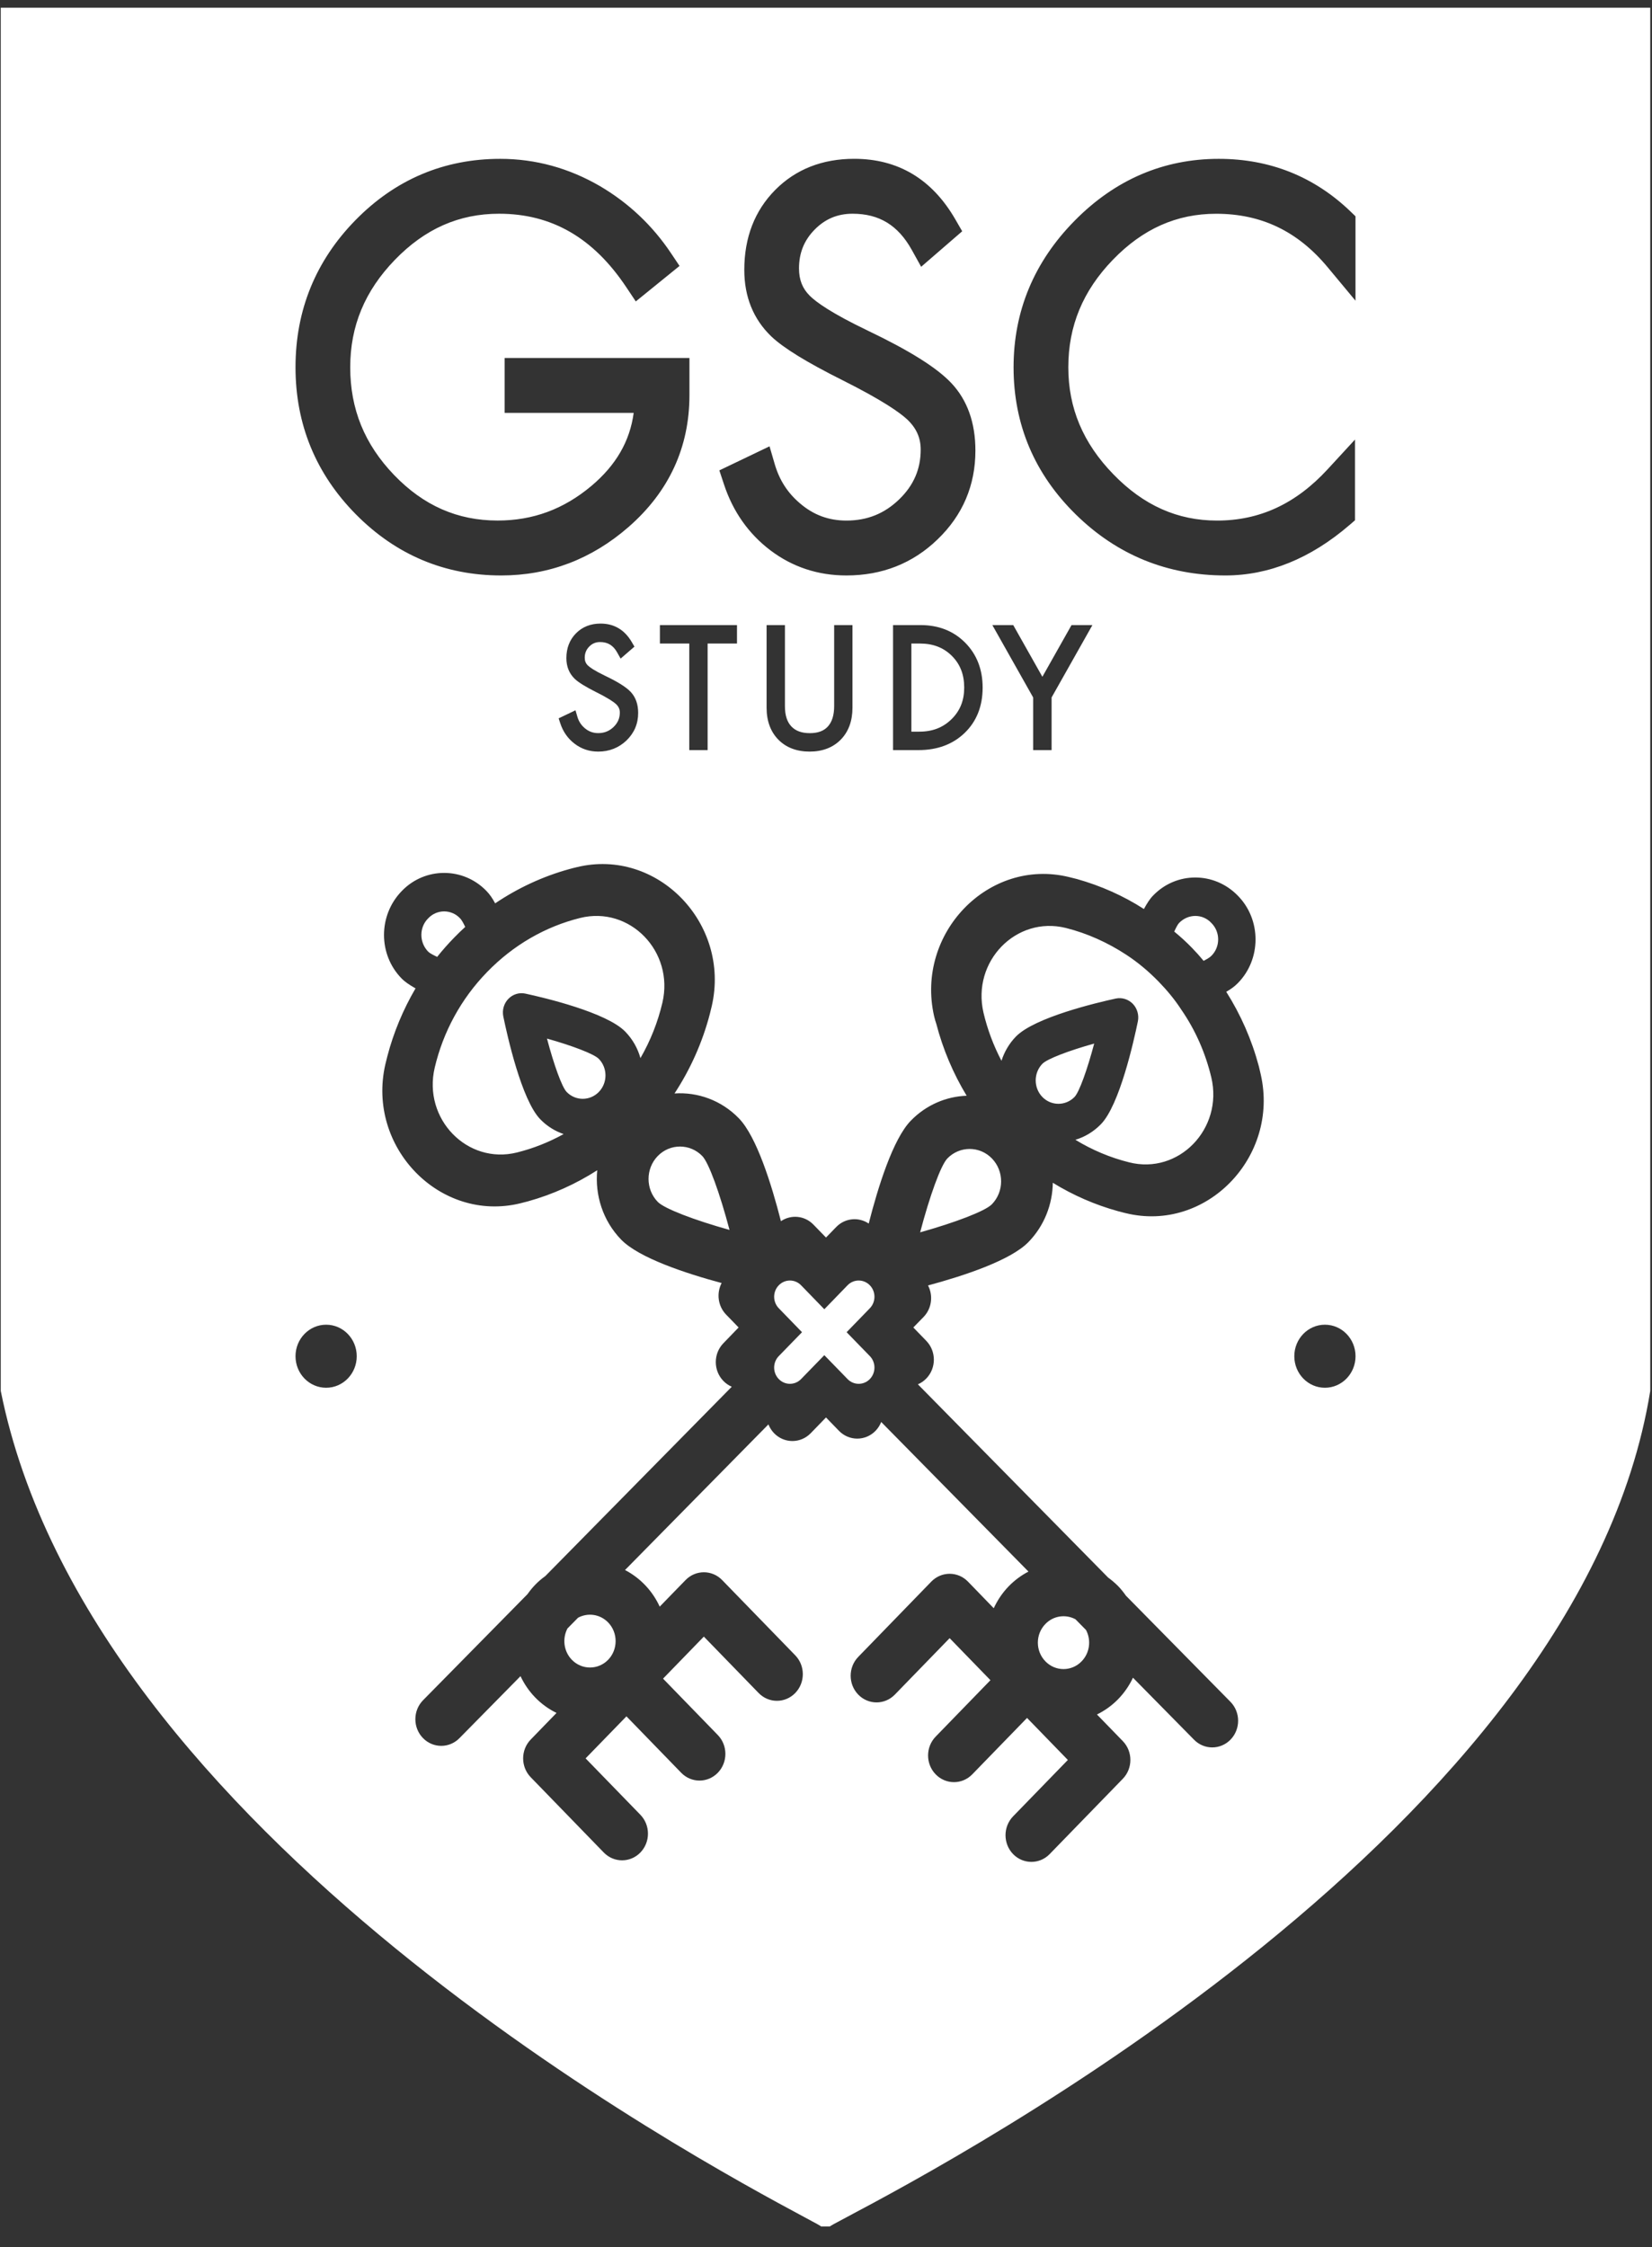 <?xml version="1.0" encoding="UTF-8"?> <svg xmlns="http://www.w3.org/2000/svg" width="50" height="68" viewBox="0 0 50 68" fill="none"><rect x="0" y="0" width="50" height="68" fill="#333333" stroke="none"/><path fill-rule="evenodd" clip-rule="evenodd" d="M24.347 67.097C24.694 67.283 24.873 67.379 24.847 67.379H25.122C25.096 67.379 25.276 67.283 25.626 67.097C28.969 65.323 47.806 55.326 49.947 42.093V0.233H0.023V42.093C2.712 55.487 21.066 65.336 24.347 67.097ZM23.319 16.656C23.985 17.159 24.758 17.415 25.618 17.415C26.699 17.415 27.627 17.049 28.377 16.323C29.137 15.592 29.522 14.687 29.522 13.636C29.522 12.793 29.277 12.107 28.795 11.595C28.357 11.129 27.529 10.61 26.268 10.007C25.153 9.473 24.695 9.137 24.507 8.949C24.286 8.729 24.183 8.466 24.183 8.123C24.183 7.658 24.336 7.275 24.654 6.951C24.971 6.627 25.348 6.468 25.804 6.468C26.611 6.468 27.18 6.816 27.596 7.562L27.88 8.074L29.122 6.999L28.914 6.638C28.212 5.422 27.183 4.806 25.854 4.806C24.888 4.806 24.084 5.123 23.465 5.746C22.842 6.374 22.527 7.188 22.527 8.167C22.527 8.981 22.801 9.657 23.342 10.179C23.708 10.528 24.413 10.963 25.495 11.504C26.721 12.118 27.237 12.489 27.453 12.689C27.735 12.954 27.866 13.247 27.866 13.608C27.866 14.196 27.654 14.687 27.216 15.111C26.77 15.544 26.247 15.754 25.618 15.754C25.079 15.754 24.618 15.583 24.208 15.229C23.837 14.914 23.59 14.528 23.45 14.052L23.291 13.507L21.772 14.235L21.911 14.655C22.183 15.482 22.658 16.155 23.319 16.656ZM15.169 17.415C13.466 17.415 11.988 16.794 10.775 15.569C9.56 14.341 8.944 12.843 8.944 11.115C8.944 9.387 9.556 7.888 10.763 6.658C11.968 5.43 13.441 4.807 15.14 4.807C16.202 4.807 17.218 5.085 18.16 5.633C19.028 6.143 19.751 6.827 20.312 7.667L20.567 8.048L19.243 9.122L18.953 8.688C17.957 7.195 16.698 6.468 15.105 6.468C13.893 6.468 12.861 6.924 11.952 7.863C11.043 8.802 10.6 9.866 10.6 11.115C10.6 12.38 11.034 13.445 11.928 14.375C12.82 15.302 13.846 15.753 15.062 15.753C16.131 15.753 17.058 15.411 17.899 14.706C18.643 14.08 19.065 13.352 19.179 12.495H15.273V10.834H20.867V11.958C20.867 13.535 20.249 14.875 19.032 15.941C17.913 16.92 16.614 17.415 15.169 17.415ZM18.106 22.745C17.839 22.745 17.6 22.666 17.394 22.509C17.189 22.354 17.042 22.146 16.958 21.89L16.908 21.739L17.418 21.495L17.475 21.69C17.516 21.829 17.588 21.942 17.696 22.034C17.815 22.136 17.949 22.186 18.106 22.186C18.29 22.186 18.442 22.125 18.572 21.999C18.699 21.876 18.76 21.733 18.76 21.564C18.76 21.463 18.723 21.381 18.643 21.306C18.579 21.247 18.425 21.136 18.056 20.952C17.726 20.786 17.51 20.653 17.398 20.546C17.227 20.383 17.142 20.171 17.142 19.917C17.142 19.613 17.241 19.36 17.435 19.164C17.628 18.97 17.878 18.871 18.177 18.871C18.589 18.871 18.909 19.062 19.127 19.44L19.202 19.569L18.784 19.931L18.681 19.748C18.561 19.531 18.396 19.43 18.162 19.43C18.031 19.43 17.923 19.475 17.833 19.568C17.742 19.661 17.698 19.771 17.698 19.904C17.698 20 17.727 20.073 17.788 20.134C17.843 20.19 17.98 20.29 18.314 20.451C18.7 20.635 18.952 20.794 19.088 20.938C19.239 21.098 19.315 21.313 19.315 21.575C19.315 21.902 19.196 22.182 18.96 22.41C18.727 22.631 18.44 22.745 18.106 22.745ZM21.417 22.7H20.862V19.475H19.973V18.917H22.306V19.475H21.417V22.7ZM23.558 22.384C23.793 22.623 24.112 22.745 24.504 22.745C24.894 22.745 25.211 22.623 25.446 22.384C25.681 22.144 25.801 21.819 25.801 21.417V18.918H25.247V21.369C25.247 21.639 25.183 21.847 25.057 21.985C24.934 22.121 24.755 22.187 24.512 22.187C24.264 22.187 24.08 22.12 23.951 21.983C23.82 21.843 23.757 21.643 23.757 21.369V18.918H23.202V21.417C23.202 21.819 23.322 22.144 23.558 22.384ZM27.8 22.7H27.029V18.917H27.867C28.409 18.917 28.861 19.096 29.211 19.448C29.563 19.802 29.741 20.26 29.741 20.809C29.741 21.371 29.557 21.833 29.197 22.18C28.839 22.526 28.369 22.7 27.8 22.7ZM27.584 22.142H27.824C28.223 22.142 28.543 22.018 28.802 21.762C29.059 21.509 29.183 21.197 29.183 20.808C29.183 20.414 29.062 20.101 28.811 19.85C28.558 19.598 28.242 19.475 27.841 19.475H27.584V22.142ZM31.27 22.7H31.828V21.107L33.063 18.917H32.431L31.549 20.481L30.667 18.917H30.035L31.27 21.107V22.7ZM37.087 17.415C35.334 17.415 33.813 16.796 32.567 15.575C31.312 14.347 30.677 12.847 30.677 11.115C30.677 9.417 31.298 7.924 32.525 6.68C33.749 5.437 35.217 4.807 36.887 4.807C38.434 4.807 39.775 5.343 40.874 6.399L41.026 6.546V9.1L40.182 8.086C39.278 6.998 38.174 6.469 36.809 6.469C35.611 6.469 34.588 6.925 33.681 7.863C32.774 8.802 32.334 9.866 32.334 11.115C32.334 12.349 32.779 13.408 33.695 14.351C34.611 15.296 35.639 15.754 36.837 15.754C38.126 15.754 39.222 15.246 40.184 14.2L41.011 13.302V15.745L40.839 15.893C39.664 16.903 38.402 17.415 37.087 17.415ZM10.797 41.043C10.797 41.57 10.383 41.997 9.871 41.997C9.359 41.997 8.944 41.57 8.944 41.043C8.944 40.516 9.359 40.089 9.871 40.089C10.383 40.089 10.797 40.516 10.797 41.043ZM40.1 41.997C40.612 41.997 41.027 41.57 41.027 41.043C41.027 40.516 40.612 40.089 40.1 40.089C39.589 40.089 39.174 40.516 39.174 41.043C39.174 41.57 39.589 41.997 40.1 41.997ZM33.846 48.004C33.933 48.095 34.009 48.191 34.079 48.291L37.244 51.504C37.55 51.819 37.55 52.33 37.244 52.645C36.938 52.96 36.442 52.96 36.136 52.645L34.291 50.772C34.181 51.005 34.033 51.224 33.846 51.417C33.653 51.616 33.434 51.77 33.201 51.885L33.983 52.69C34.289 53.005 34.289 53.516 33.983 53.831L31.77 56.109C31.465 56.424 30.968 56.424 30.662 56.109C30.357 55.794 30.357 55.283 30.662 54.968L32.32 53.261L31.085 51.989L29.427 53.696C29.121 54.011 28.625 54.011 28.319 53.696C28.013 53.381 28.013 52.87 28.319 52.555L29.977 50.847L28.742 49.575L27.084 51.283C26.778 51.598 26.282 51.598 25.976 51.283C25.67 50.968 25.67 50.457 25.976 50.142L28.188 47.863C28.494 47.548 28.99 47.548 29.296 47.863L30.077 48.669C30.189 48.428 30.338 48.203 30.531 48.004C30.711 47.819 30.913 47.672 31.128 47.56L26.671 43.033C26.633 43.13 26.576 43.221 26.5 43.3C26.194 43.615 25.698 43.615 25.392 43.3L25 42.896L24.537 43.373C24.231 43.688 23.735 43.688 23.429 43.373C23.353 43.294 23.295 43.202 23.257 43.106L18.917 47.513C19.132 47.625 19.334 47.773 19.514 47.958C19.706 48.156 19.857 48.381 19.967 48.621L20.749 47.817C21.055 47.502 21.552 47.502 21.857 47.817L24.069 50.094C24.375 50.409 24.375 50.92 24.069 51.235C23.763 51.55 23.267 51.55 22.961 51.235L21.303 49.528L20.068 50.8L21.726 52.507C22.031 52.822 22.031 53.333 21.726 53.648C21.419 53.964 20.923 53.964 20.617 53.648L18.96 51.941L17.724 53.213L19.382 54.92C19.688 55.236 19.688 55.746 19.382 56.062C19.076 56.377 18.58 56.377 18.274 56.062L16.063 53.784C15.757 53.469 15.757 52.958 16.063 52.643L16.844 51.838C16.611 51.724 16.392 51.569 16.2 51.371C16.011 51.177 15.865 50.959 15.754 50.725L13.909 52.598C13.603 52.913 13.107 52.913 12.801 52.598C12.495 52.283 12.495 51.772 12.801 51.457L15.964 48.245C16.035 48.145 16.112 48.048 16.2 47.958C16.295 47.858 16.399 47.773 16.507 47.694L22.148 41.966C22.055 41.926 21.968 41.868 21.894 41.791C21.588 41.476 21.588 40.965 21.894 40.65L22.355 40.173L21.976 39.782C21.726 39.524 21.681 39.134 21.841 38.828C20.759 38.537 19.34 38.07 18.8 37.514C18.244 36.941 18.003 36.164 18.076 35.415C17.428 35.831 16.722 36.149 15.982 36.355C15.903 36.377 15.824 36.397 15.745 36.416C13.314 37.006 11.091 34.716 11.662 32.214C11.681 32.131 11.701 32.05 11.723 31.968C11.912 31.243 12.202 30.551 12.577 29.91L12.549 29.895C12.393 29.805 12.256 29.714 12.158 29.614C11.444 28.889 11.444 27.702 12.158 26.967C12.861 26.233 14.024 26.233 14.727 26.967C14.815 27.058 14.903 27.179 14.982 27.33C14.984 27.332 14.985 27.335 14.986 27.338C15.673 26.875 16.428 26.523 17.224 26.303C17.303 26.281 17.382 26.26 17.462 26.242C19.892 25.652 22.116 27.943 21.543 30.445C21.524 30.526 21.504 30.608 21.483 30.69C21.259 31.546 20.896 32.358 20.415 33.091C21.114 33.044 21.83 33.294 22.363 33.843C22.901 34.397 23.352 35.844 23.636 36.956C23.94 36.75 24.353 36.784 24.62 37.06L25 37.451L25.309 37.133C25.576 36.857 25.989 36.823 26.293 37.028C26.576 35.917 27.028 34.469 27.566 33.916C28.034 33.434 28.642 33.182 29.257 33.16C28.85 32.487 28.539 31.754 28.34 30.989C28.313 30.916 28.295 30.842 28.276 30.768L28.271 30.748C27.705 28.243 29.922 25.948 32.355 26.542C32.434 26.563 32.511 26.582 32.599 26.603C33.312 26.804 33.997 27.106 34.622 27.509C34.71 27.347 34.798 27.206 34.896 27.106C35.599 26.372 36.752 26.372 37.465 27.106C38.179 27.83 38.179 29.028 37.465 29.752C37.377 29.842 37.26 29.933 37.114 30.014C37.553 30.707 37.885 31.463 38.1 32.267L38.113 32.321C38.128 32.384 38.144 32.449 38.159 32.519C38.725 35.014 36.508 37.308 34.075 36.714L34.025 36.702L33.975 36.689C33.951 36.683 33.928 36.676 33.904 36.67C33.883 36.665 33.862 36.66 33.84 36.654C33.143 36.462 32.48 36.172 31.865 35.794C31.855 36.444 31.61 37.091 31.129 37.586C30.589 38.143 29.17 38.609 28.088 38.901C28.248 39.207 28.203 39.597 27.953 39.855L27.643 40.173L28.035 40.577C28.341 40.892 28.341 41.403 28.035 41.718C27.96 41.795 27.873 41.854 27.781 41.893L33.54 47.742C33.647 47.82 33.749 47.906 33.846 48.004ZM31.548 32.194C31.28 32.471 31.28 32.92 31.548 33.197C31.816 33.473 32.253 33.473 32.522 33.197C32.665 33.048 32.906 32.377 33.117 31.581C32.343 31.797 31.692 32.046 31.548 32.194ZM36.663 27.931C36.401 27.648 35.961 27.648 35.687 27.931C35.648 27.971 35.599 28.062 35.54 28.192C35.725 28.344 35.902 28.504 36.077 28.685C36.205 28.816 36.322 28.947 36.429 29.078C36.547 29.017 36.625 28.967 36.663 28.927C36.938 28.655 36.938 28.203 36.663 27.931ZM34.094 28.897C33.528 28.525 32.902 28.243 32.258 28.082C30.753 27.71 29.405 29.098 29.767 30.648C29.886 31.153 30.069 31.641 30.311 32.102C30.397 31.834 30.541 31.582 30.747 31.37C31.312 30.788 33.203 30.342 33.769 30.219C33.956 30.179 34.15 30.239 34.286 30.378C34.42 30.518 34.478 30.717 34.439 30.91C34.319 31.493 33.887 33.44 33.322 34.02C33.098 34.251 32.831 34.408 32.548 34.493C33.056 34.803 33.604 35.033 34.173 35.175C35.678 35.557 37.026 34.158 36.663 32.61C36.488 31.875 36.185 31.18 35.755 30.557C35.56 30.255 35.326 29.973 35.072 29.711C34.769 29.4 34.446 29.128 34.094 28.897ZM30.021 35.057C29.65 34.675 29.045 34.675 28.674 35.057C28.474 35.263 28.14 36.191 27.849 37.294C28.919 36.994 29.822 36.65 30.021 36.444C30.393 36.062 30.393 35.44 30.021 35.057ZM13.926 27.792C13.662 27.511 13.223 27.511 12.959 27.792C12.685 28.064 12.685 28.517 12.959 28.799C12.998 28.839 13.086 28.889 13.213 28.949C13.215 28.95 13.217 28.951 13.218 28.952L13.222 28.954C13.225 28.955 13.228 28.956 13.231 28.958C13.391 28.757 13.561 28.565 13.74 28.381C13.85 28.267 13.964 28.158 14.08 28.051C14.078 28.045 14.075 28.038 14.072 28.034C14.014 27.913 13.966 27.833 13.926 27.792ZM17.151 33.046C17.419 33.322 17.855 33.322 18.124 33.046C18.393 32.77 18.393 32.32 18.124 32.044C17.98 31.896 17.329 31.648 16.555 31.43C16.766 32.227 17.007 32.898 17.151 33.046ZM15.904 30.07C16.47 30.192 18.36 30.638 18.924 31.22C19.149 31.451 19.302 31.727 19.384 32.021C19.687 31.496 19.91 30.932 20.048 30.346C20.412 28.797 19.062 27.406 17.558 27.78C16.511 28.04 15.539 28.596 14.744 29.415C13.948 30.233 13.41 31.235 13.157 32.312C12.793 33.862 14.144 35.252 15.648 34.877C16.137 34.755 16.611 34.568 17.058 34.32C16.799 34.231 16.556 34.083 16.351 33.871C15.786 33.289 15.353 31.343 15.233 30.76C15.194 30.567 15.251 30.367 15.387 30.227C15.522 30.088 15.717 30.028 15.904 30.07ZM19.908 34.984C19.536 35.367 19.536 35.99 19.908 36.372C20.107 36.577 21.008 36.921 22.08 37.221C21.788 36.119 21.455 35.19 21.255 34.984C20.883 34.602 20.279 34.602 19.908 34.984ZM17.308 50.23C17.611 50.541 18.103 50.541 18.406 50.23C18.708 49.918 18.708 49.411 18.406 49.099C18.16 48.846 17.79 48.798 17.496 48.956L17.175 49.282C17.015 49.585 17.059 49.973 17.308 50.23ZM26.327 41.734C26.513 41.542 26.513 41.231 26.327 41.039L25.624 40.316L26.327 39.591C26.513 39.399 26.513 39.088 26.327 38.896C26.14 38.704 25.838 38.704 25.652 38.896L24.949 39.621L24.246 38.896C24.059 38.704 23.757 38.704 23.571 38.896C23.384 39.088 23.384 39.399 23.571 39.591L24.274 40.316L23.571 41.039C23.384 41.231 23.384 41.542 23.571 41.734C23.757 41.926 24.059 41.926 24.246 41.734L24.949 41.011L25.652 41.734C25.838 41.926 26.14 41.926 26.327 41.734ZM31.64 50.276C31.942 50.589 32.435 50.589 32.737 50.276C32.986 50.02 33.031 49.632 32.87 49.328L32.55 49.003C32.256 48.845 31.885 48.892 31.64 49.146C31.336 49.457 31.336 49.964 31.64 50.276Z" fill="white"></path></svg> 